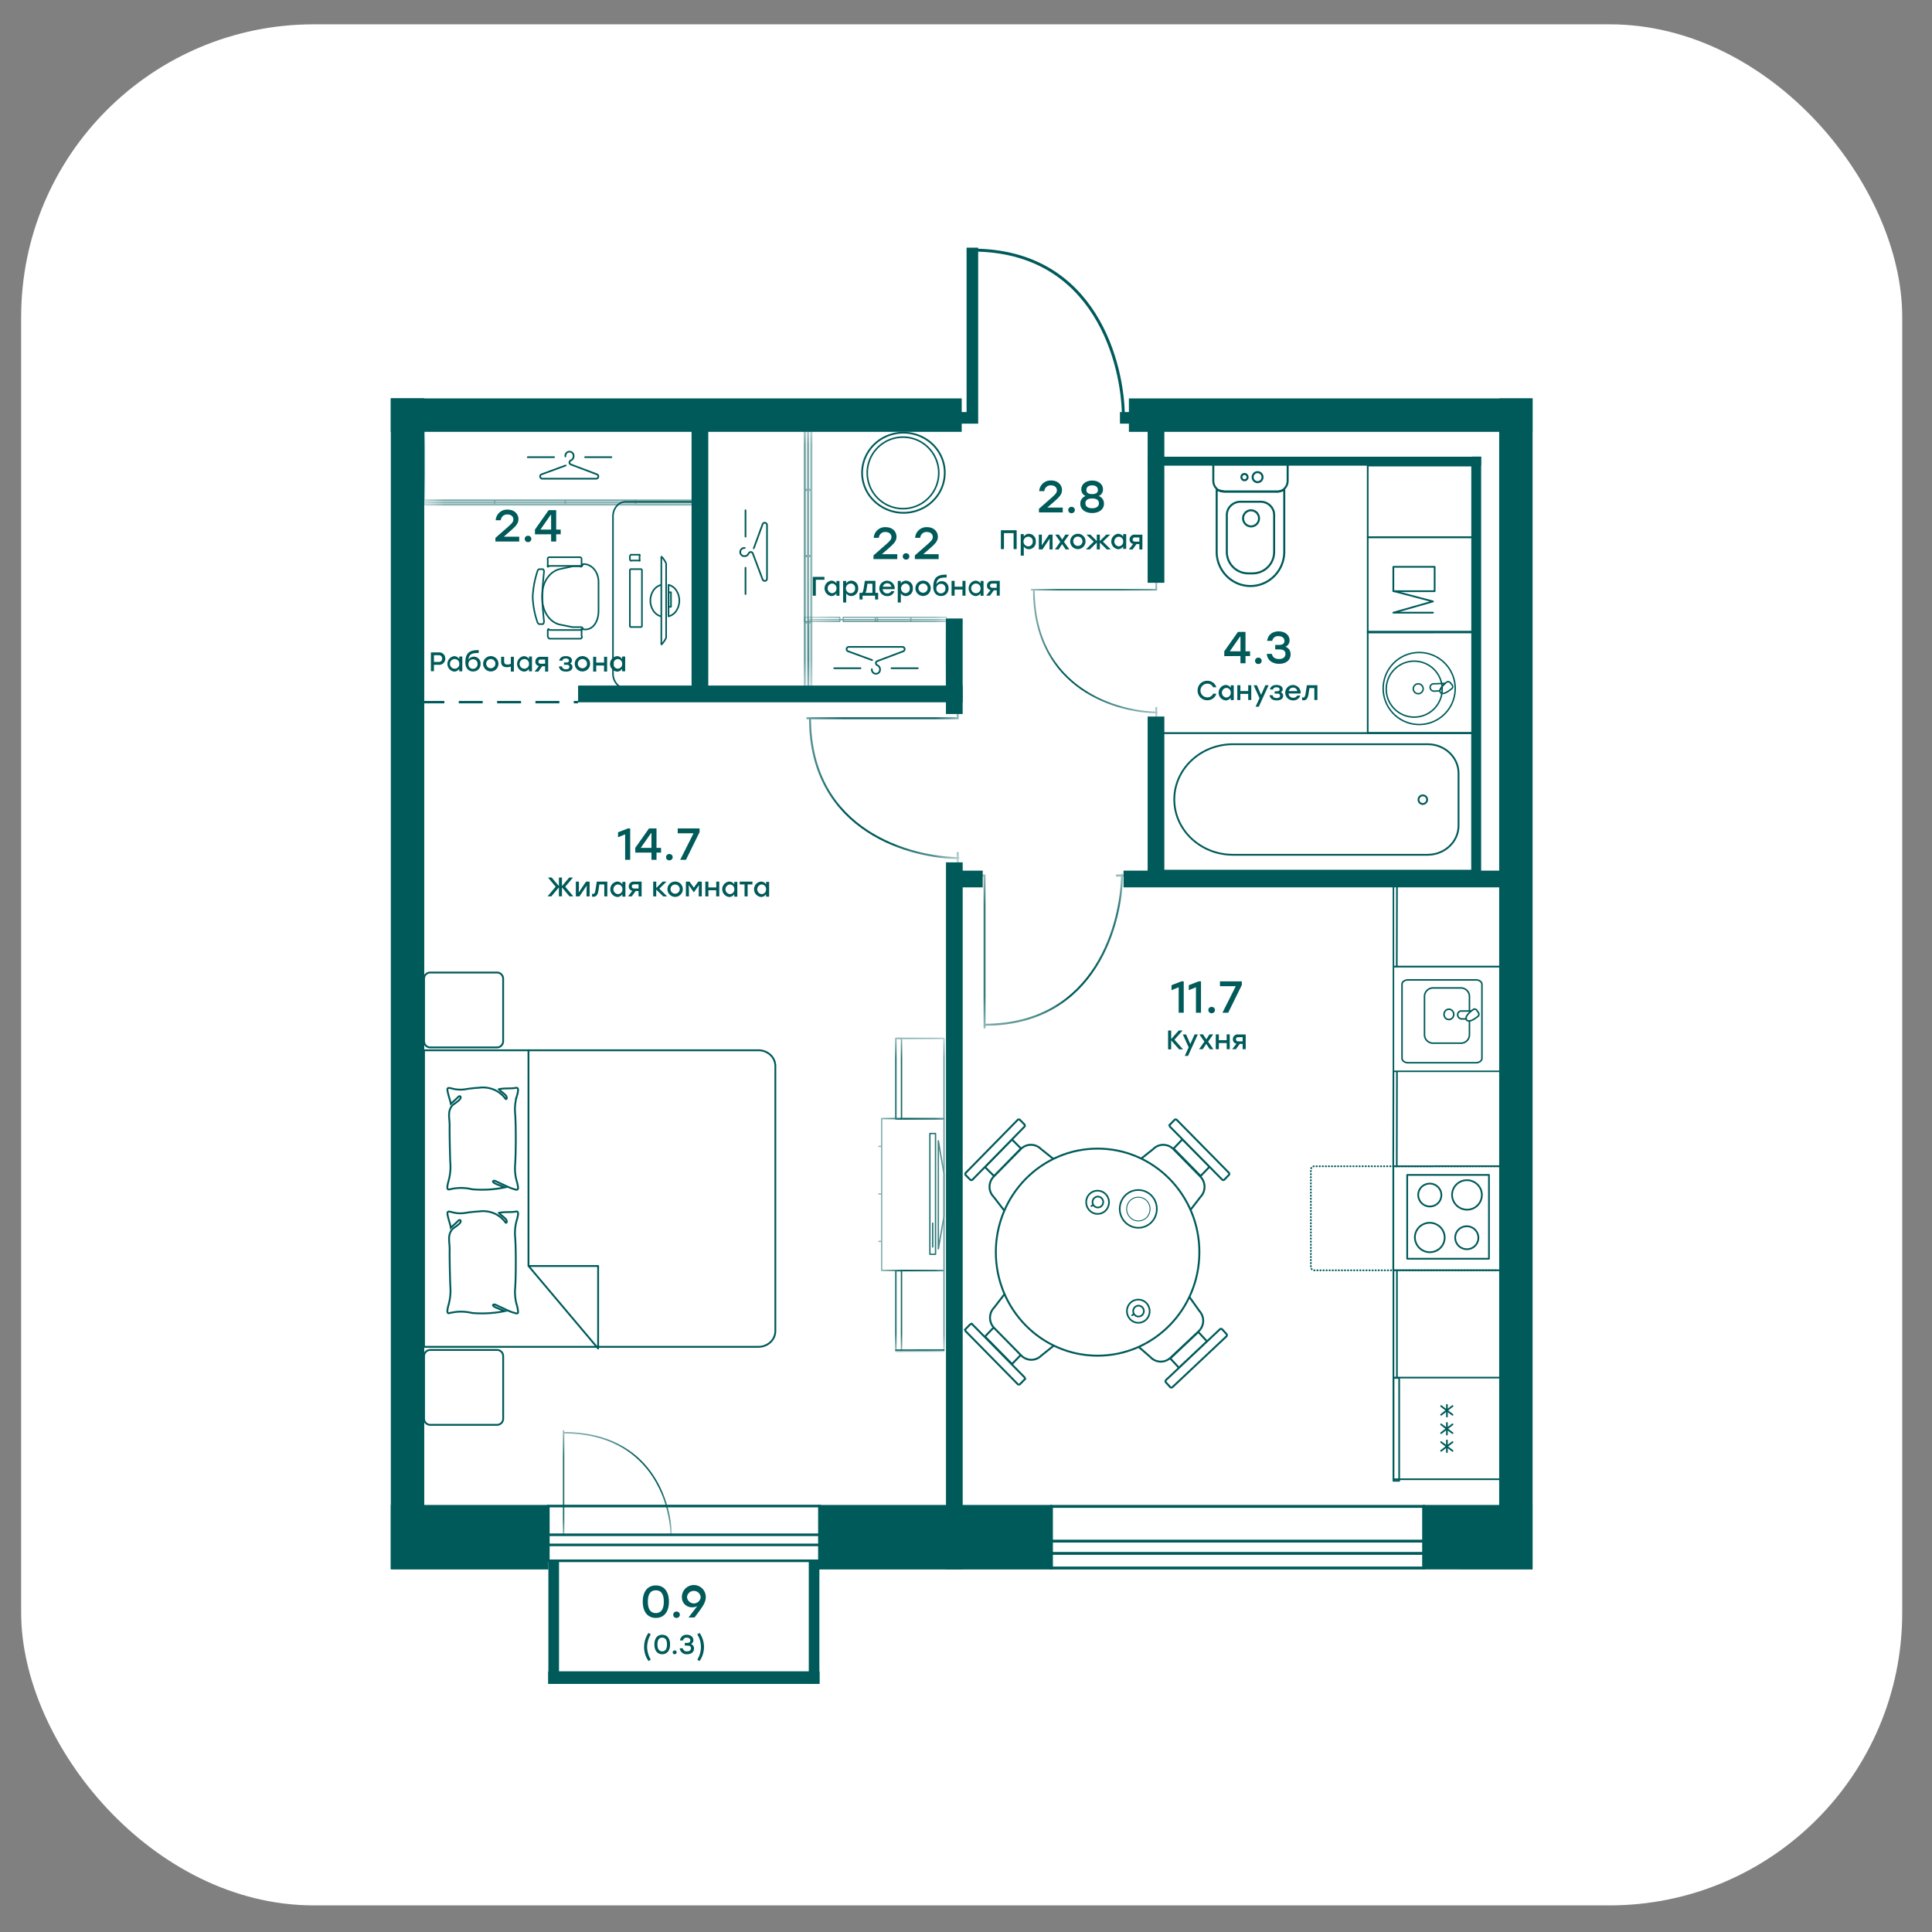 <svg width="63" height="63" fill="none" xmlns="http://www.w3.org/2000/svg"><rect width="100%" height="100%" fill="#808080" stroke="none"/><rect x=".69" y=".793" width="61.339" height="61.339" rx="9.542" fill="#fff"/><path d="M47.154 23.233a1.174 1.174 0 11-1.752-1.564 1.174 1.174 0 011.752 1.564z" stroke="#005A5A" stroke-width=".047" stroke-linecap="round" stroke-linejoin="round"/><path d="M46.796 23.08a.912.912 0 11-1.36-1.216.912.912 0 011.36 1.216z" stroke="#005A5A" stroke-width=".047" stroke-linecap="round" stroke-linejoin="round"/><path d="M46.405 22.432a.16.16 0 11-.317.056.16.16 0 01.317-.056zM47.122 22.283a.663.663 0 00-.177.245l-.175.01a.13.13 0 01-.135-.11.115.115 0 01.046-.108.114.114 0 01.07-.021l.371-.016z" stroke="#005A5A" stroke-width=".047" stroke-linecap="round" stroke-linejoin="round"/><path d="M47.291 22.262l.057.07a.083.083 0 01-.002.119c-.066.054-.287.236-.373.134-.085-.102.137-.288.202-.342a.085.085 0 01.116.02v0z" stroke="#005A5A" stroke-width=".047" stroke-linecap="round" stroke-linejoin="round"/><path d="M46.75 23.9h1.254v-3.302H44.6V23.9h2.15z" stroke="#005A5A" stroke-width=".055" stroke-linecap="round" stroke-linejoin="round"/><path d="M37.968 13.044l-.545-.007v5.968h.545v-5.961zM37.423 23.365h.545v5.53h-.545v-5.53z" fill="#005A5A"/><path d="M36.637 28.39h13.288v.546H36.637v-.545z" fill="#005A5A"/><path d="M46.749 17.52h1.255v-2.338H44.6v2.338h2.149z" stroke="#005A5A" stroke-width=".055" stroke-linecap="round" stroke-linejoin="round"/><path d="M46.749 20.623h1.255v-3.107H44.6v3.108h2.149z" stroke="#005A5A" stroke-width=".055" stroke-linecap="round" stroke-linejoin="round"/><path d="M37.902 23.906h10.103v4.487H37.902v-4.487z" stroke="#005A5A" stroke-width=".061" stroke-linecap="round" stroke-linejoin="round"/><path d="M46.389 26.217a.141.141 0 01-.089-.243.141.141 0 01.214.025.14.14 0 01.023.078.145.145 0 01-.148.14z" stroke="#005A5A" stroke-width=".059" stroke-linecap="round" stroke-linejoin="round"/><path d="M47.561 25.216c0-.524-.45-.948-1.007-.948h-6.347c-1.058 0-1.915.807-1.915 1.802 0 .996.857 1.803 1.915 1.803h6.347c.556 0 1.007-.425 1.007-.949v-1.708z" stroke="#005A5A" stroke-width=".059" stroke-linecap="round" stroke-linejoin="round"/><path d="M41.989 15.14h-2.425v.536c0 .093.035.183.099.25a.328.328 0 00.238.104h1.75a.328.328 0 00.239-.103.364.364 0 00.099-.25v-.536z" stroke="#005A5A" stroke-width=".066" stroke-linecap="round" stroke-linejoin="round"/><path d="M41.878 15.979l-.184.049h-1.76l-.26-.05v2.018a1.12 1.12 0 00.679 1.028 1.09 1.09 0 001.201-.242 1.12 1.12 0 00.324-.786v-2.017z" stroke="#005A5A" stroke-width=".066" stroke-linecap="round" stroke-linejoin="round"/><path d="M41.109 16.361h-.662a.446.446 0 00-.408.267.429.429 0 00-.034.166v1.21a.7.7 0 00.713.693h.118a.7.7 0 00.712-.692v-1.207a.423.423 0 00-.127-.308.44.44 0 00-.312-.129z" stroke="#005A5A" stroke-width=".066" stroke-linecap="round" stroke-linejoin="round"/><path d="M40.795 16.64a.259.259 0 00-.24.163.264.264 0 00.153.347.258.258 0 00.303-.101.264.264 0 00-.116-.388.258.258 0 00-.1-.02zM41.01 15.396a.16.16 0 00-.15.1.163.163 0 00.117.223.16.16 0 00.166-.07.168.168 0 00.014-.153.162.162 0 00-.086-.087.159.159 0 00-.061-.012h0zM40.581 15.456a.1.1 0 00-.093.063.103.103 0 00.023.111.1.1 0 00.17-.084.101.101 0 00-.1-.09v0z" stroke="#005A5A" stroke-width=".066" stroke-linecap="round" stroke-linejoin="round"/><path d="M48.005 14.889h.293v13.999h-.293v-14z" fill="#005A5A"/><path d="M48.297 15.185h-10.87v-.292h10.87v.292z" fill="#005A5A"/><mask id="a" style="mask-type:luminance" maskUnits="userSpaceOnUse" x="33" y="18" width="5" height="6"><path d="M33.616 18.695h4.142v4.712h-4.142v-4.712z" fill="#fff"/></mask><g mask="url(#a)" stroke="#005A5A" stroke-width=".055"><path d="M37.705 18.816v.413h-4.089m4.089 4.181v-.353M37.748 23.231c-1.256 0-4.035-.728-4.035-4.004"/></g><path d="M45.435 18.484h1.347v.794h-1.347v-.794z" stroke="#005A5A" stroke-width=".057" stroke-linecap="round" stroke-linejoin="round"/><path d="M46.727 19.979h-1.292l1.292-.367-1.292-.34" stroke="#005A5A" stroke-width=".057" stroke-linecap="round" stroke-linejoin="round"/><path d="M21.8 19.07a.432.432 0 01.253.182.607.607 0 010 .666.431.431 0 01-.253.181V19.07zM21.564 20.101a.43.43 0 01-.255-.18.606.606 0 010-.67.43.43 0 01.255-.18v1.03zM21.722 20.782v-2.396c0-.048-.157-.273-.157-.225v2.845c-.002.048.157-.174.157-.224z" stroke="#005A5A" stroke-width=".052" stroke-linecap="round" stroke-linejoin="round"/><path d="M21.8 19.314h.08v.473h-.08v-.473zM20.9 20.447h-.328a.036.036 0 01-.033-.039l.001-1.81a.036.036 0 01.033-.04h.328a.036.036 0 01.032.04v1.81c0 .01-.003.019-.009.026a.036.036 0 01-.024.013zM20.831 18.277h-.232c-.025.024-.046-.001-.059-.032v-.112c.013-.03.034-.055.06-.044h.231c.026-.011.046.014.024.044v.113c.022.03.002.055-.024.031zM18.94 18.466h-.262l-.463.1a.689.689 0 00-.32.219.897.897 0 00-.195.426 3.38 3.38 0 00-.013.246c0 .08.003.16.011.24a.244.244 0 00.016.066c.03.14.095.271.187.381a.683.683 0 00.323.216l.44.089h.287a.056.056 0 01.041.02.081.081 0 01.019.05c.31.056.506-.235.506-.6v-.927a.684.684 0 00-.035-.235.597.597 0 00-.11-.198.48.48 0 00-.169-.128.41.41 0 00-.197-.036c0 .01-.002.02-.006.03a.074.074 0 01-.015.022.058.058 0 01-.02.015.051.051 0 01-.025.004h0z" stroke="#005A5A" stroke-width=".052" stroke-linecap="round" stroke-linejoin="round"/><path d="M18.964 18.257v.177c.014.04-.013.072-.046.02h-1.015c-.033.052-.06.02-.041-.02v-.177a.065.065 0 01.04-.087h1.016a.072.072 0 01.046.087zM18.965 20.56v.176c.03.04.002.072-.031.091h-1.015a.098.098 0 01-.057-.09v-.177c-.003-.04.024-.072.057-.016h1.015c.033-.056.06-.024.031.015zM17.696 18.559c.027 0 .047.047.042.098-.02.196-.06.628-.06.8 0 .171.04.601.06.797 0 .05-.015.098-.042.098h-.108a.07.07 0 01-.04-.022.096.096 0 01-.024-.045 2.752 2.752 0 01-.153-.829c.014-.28.065-.558.153-.824a.098.098 0 01.023-.05.072.072 0 01.043-.023h.106z" stroke="#005A5A" stroke-width=".052" stroke-linecap="round" stroke-linejoin="round"/><path d="M22.589 16.363h-2.193a.38.38 0 00-.288.14.519.519 0 00-.12.335v5.126a.518.518 0 00.12.336.379.379 0 00.288.139h2.193v-6.076z" stroke="#005A5A" stroke-width=".051" stroke-linecap="round" stroke-linejoin="round"/><mask id="b" style="mask-type:luminance" maskUnits="userSpaceOnUse" x="26" y="20" width="5" height="3"><path d="M26.395 20.184h4.485v2.258h-4.485v-2.258z" fill="#fff"/></mask><g mask="url(#b)" stroke="#005A5A" stroke-width=".039" stroke-linecap="round" stroke-linejoin="round"><path d="M26.373 20.207v2.259h4.485v-2.259h-4.485z"/><path d="M26.227 20.129v.137h1.158v-.137h-1.158zM28.616 20.129v.137h-1.121v-.137h1.12z"/><path d="M29.7 20.129v.137h-1.158v-.137H29.7zM30.857 20.129v.137H29.7v-.137h1.157z"/></g><mask id="c" style="mask-type:luminance" maskUnits="userSpaceOnUse" x="22" y="13" width="5" height="10"><path d="M22.902 13.867h3.5v8.646h-3.5v-8.646z" fill="#fff"/></mask><g mask="url(#c)" stroke="#005A5A" stroke-width=".067" stroke-linecap="round" stroke-linejoin="round"><path d="M26.35 13.813h-3.5v8.645h3.5v-8.645z"/><path d="M26.457 13.813h-.213v2.161h.213v-2.161 0zM26.456 18.136h-.212v-2.161h.212v2.161z"/><path d="M26.456 20.296h-.212v-2.161h.212v2.161zM26.457 22.458h-.213v-2.161h.213v2.161z"/></g><mask id="d" style="mask-type:luminance" maskUnits="userSpaceOnUse" x="13" y="14" width="10" height="3"><path d="M13.788 14.06h9.191v2.36h-9.191v-2.36z" fill="#fff"/></mask><g mask="url(#d)" stroke="#005A5A" stroke-width=".057" stroke-linecap="round" stroke-linejoin="round"><path d="M23.024 16.388V14.03h-9.19v2.36h9.19z"/><path d="M23.023 16.46v-.144h-2.297v.143h2.297z"/><path d="M18.43 16.457v-.143h2.297v.143H18.43zM16.131 16.457v-.143h2.298v.143h-2.298zM13.833 16.457v-.143h2.298v.143h-2.298z"/></g><path d="M30.58 15.692a1.166 1.166 0 10-2.268-.543 1.166 1.166 0 002.268.543z" stroke="#005A5A" stroke-width=".051" stroke-linecap="round" stroke-linejoin="round"/><path d="M30.77 15.722a1.269 1.269 0 00-.045-.757 1.312 1.312 0 00-.471-.605 1.382 1.382 0 00-1.496-.059c-.225.133-.406.33-.52.566a1.27 1.27 0 00.232 1.434 1.381 1.381 0 001.694.23 1.33 1.33 0 00.386-.345c.104-.138.179-.296.22-.464z" stroke="#005A5A" stroke-width=".058" stroke-linecap="round" stroke-linejoin="round"/><path d="M31.391 23.283h-.545v-3.115h.545v3.115z" fill="#005A5A"/><path d="M18.851 22.355h12.54v.546h-12.54v-.546z" fill="#005A5A"/><path d="M22.551 13.047h.545v9.814h-.545v-9.814z" fill="#005A5A"/><path d="M28.43 21.822a.135.135 0 00.066.13.133.133 0 00.2-.13.14.14 0 00-.08-.125.086.086 0 01-.055-.07.072.072 0 01.04-.067l.026-.01.834-.315a.075.075 0 00-.033-.141h-1.749a.074.074 0 00-.071.058.075.075 0 00.04.083l.79.29M29.071 21.791h.857M27.203 21.791h.856M24.284 17.869a.134.134 0 00-.056.26c.018.006.037.008.056.006a.14.14 0 00.124-.08.087.087 0 01.07-.055.073.073 0 01.067.04l.01.026.315.834a.074.074 0 00.141-.034V17.12a.075.075 0 00-.058-.072.074.074 0 00-.083.04l-.29.79M24.31 18.514v.857M24.31 16.64v.857" stroke="#005A5A" stroke-width=".055" stroke-linecap="round" stroke-linejoin="round"/><path d="M13.71 22.896h5.141" stroke="#005A5A" stroke-width=".078" stroke-miterlimit="10" stroke-dasharray="0.78 0.47"/><path d="M18.438 14.882a.134.134 0 11.265 0 .14.14 0 01-.078.125.086.086 0 00-.057.07.073.073 0 00.041.066l.026.011.834.315a.075.075 0 01.04.084.074.074 0 01-.073.057h-1.749a.075.075 0 01-.072-.058.074.074 0 01.04-.083l.79-.29M19.08 14.908h.857M17.21 14.908h.857" stroke="#005A5A" stroke-width=".055" stroke-linecap="round" stroke-linejoin="round"/><path d="M49.976 51.158h-1.09V12.992h1.09v38.166z" fill="#005A5A"/><path d="M49.975 14.082H36.812v-1.09h13.163v1.09zM12.744 12.988h1.09v38.167h-1.09V12.988z" fill="#005A5A"/><path d="M31.359 14.082H12.743v-1.09H31.36v1.09zM40.763 21.393h-.148v.236h-.166v-.236l-.527.002v-.157l.447-.633h.245v.633h.149v.155zm-.313-.155v-.479h-.014l-.334.48h.348zM41.141 21.548a.106.106 0 01-.032.075.105.105 0 01-.076.029.102.102 0 01-.107-.104.1.1 0 01.031-.074.102.102 0 01.076-.029.102.102 0 01.108.103zM42.084 21.338c0 .193-.152.308-.375.308-.206 0-.378-.105-.402-.323h.167c.025.12.116.167.234.167.136 0 .209-.066.209-.167 0-.086-.051-.146-.195-.146h-.139v-.146h.11c.124 0 .191-.041.191-.13 0-.092-.07-.157-.193-.157a.185.185 0 00-.204.154h-.167c.03-.212.184-.31.376-.31.204 0 .355.121.355.292a.222.222 0 01-.133.21.248.248 0 01.166.248zM39.053 22.517a.307.307 0 01.194-.296.308.308 0 01.123-.022.3.3 0 01.294.213h-.106a.2.2 0 00-.189-.118.223.223 0 000 .446.2.2 0 00.189-.119h.106a.299.299 0 01-.294.213.31.31 0 01-.317-.317zM40.231 22.346v.483h-.099v-.08a.192.192 0 01-.168.09.253.253 0 01-.001-.503.194.194 0 01.17.093v-.082h.098zm-.098.242a.148.148 0 00-.148-.157.158.158 0 000 .314.149.149 0 00.148-.157zM40.802 22.344v.482h-.1v-.199h-.256v.2h-.099v-.483h.1v.19h.255v-.19h.1zM41.368 22.344l-.32.701h-.105l.127-.28-.19-.42h.105l.137.313.14-.314h.106zM41.841 22.692c0 .093-.081.147-.208.147-.15 0-.216-.069-.235-.169h.1c.014.067.057.092.133.092.077 0 .11-.03.11-.077 0-.033-.016-.067-.085-.067h-.09v-.076h.072c.068 0 .088-.025.088-.06 0-.039-.027-.07-.102-.07-.052 0-.1.016-.113.071h-.1c.017-.084.08-.147.214-.147.123 0 .201.054.201.14a.103.103 0 01-.063.098.119.119 0 01.078.118zM42.41 22.615h-.391a.144.144 0 00.15.138.135.135 0 00.13-.072h.102a.234.234 0 01-.233.158.251.251 0 11.243-.224zm-.386-.08h.28a.137.137 0 00-.138-.113.142.142 0 00-.142.112zM42.959 22.344v.482h-.1v-.39H42.7l-.032.202c-.023.144-.077.199-.16.199a.3.3 0 01-.048-.006v-.09c.01.002.019.004.029.004.046 0 .066-.026.081-.115l.046-.286h.343zM34.655 16.551v.158h-.776v-.118l.296-.26c.23-.2.289-.252.289-.342 0-.09-.07-.163-.195-.163a.205.205 0 00-.215.189h-.167a.37.37 0 01.39-.347c.217 0 .353.14.353.313 0 .155-.108.247-.317.43l-.161.139-.003.001h.506zM35.05 16.63a.106.106 0 01-.032.075.105.105 0 01-.077.029.102.102 0 01-.107-.104.1.1 0 01.032-.075.102.102 0 01.075-.027.104.104 0 01.076.027.103.103 0 01.032.075zM35.999 16.427c0 .187-.167.302-.385.302-.219 0-.386-.114-.386-.302a.255.255 0 01.172-.252.23.23 0 01-.14-.219c0-.17.154-.286.355-.286.198 0 .352.115.352.287a.229.229 0 01-.139.218.254.254 0 01.17.252zm-.165-.014c0-.108-.078-.158-.22-.158-.143 0-.22.051-.22.158 0 .104.086.16.22.16.133-.001.22-.057.22-.16zm-.408-.436c0 .078.05.135.188.135.136 0 .187-.057.187-.135 0-.092-.068-.15-.187-.15-.12 0-.188.058-.188.15zM33.152 17.905h-.1v-.52h-.314v.52h-.1v-.614h.514v.614zM33.776 17.658a.229.229 0 01-.132.23.23.23 0 01-.091.022.195.195 0 01-.168-.091v.3h-.1v-.702h.1v.082a.195.195 0 01.169-.093.23.23 0 01.221.252zm-.1 0a.145.145 0 00-.144-.157.157.157 0 000 .314.144.144 0 00.136-.098.146.146 0 00.007-.059zM34.323 17.434v.482h-.099v-.202l.006-.152-.238.354h-.117v-.482h.099v.201l-.006.152.238-.353h.117zM34.75 17.916l-.117-.173-.112.173h-.12l.173-.248-.163-.234h.118l.107.161.104-.161h.12l-.164.235.172.247h-.118z" fill="#005A5A"/><path d="M35.398 17.658a.25.25 0 11-.25-.252.246.246 0 01.25.252zm-.4 0a.15.15 0 00.183.14.15.15 0 00.105-.206.15.15 0 00-.289.066zM36.093 17.916l-.228-.223v.223h-.1v-.223l-.228.223h-.127l.255-.254-.236-.228h.128l.208.21v-.21h.1v.21l.208-.21h.128l-.236.228.255.254h-.127zM36.724 17.417v.482h-.1v-.08a.193.193 0 01-.168.09.254.254 0 010-.503.195.195 0 01.168.093v-.082h.1zm-.099.241a.147.147 0 00-.089-.145.147.147 0 00-.059-.012.158.158 0 000 .314.149.149 0 00.14-.098.149.149 0 00.008-.059zM37.252 17.435v.483h-.099v-.175h-.095l-.126.174h-.122l.142-.181a.137.137 0 01-.117-.14.154.154 0 01.175-.161h.242zm-.099.226v-.136h-.137c-.062 0-.081.03-.081.07 0 .04.024.067.083.067h.135zM29.259 18.073v.158h-.776v-.119l.296-.26c.23-.2.289-.251.289-.342 0-.089-.07-.162-.195-.162a.204.204 0 00-.215.189h-.167a.371.371 0 01.39-.347c.217 0 .353.14.353.313 0 .155-.108.247-.317.43l-.161.139h-.003.506zM29.653 18.143a.102.102 0 01-.031.076.103.103 0 01-.077.028.102.102 0 01-.107-.104.1.1 0 01.032-.074.1.1 0 01.075-.028.102.102 0 01.108.102zM30.608 18.073v.158h-.776v-.119l.297-.26c.23-.2.288-.251.288-.342 0-.089-.069-.162-.195-.162a.204.204 0 00-.215.189h-.166a.371.371 0 01.389-.347c.218 0 .353.14.353.313 0 .155-.108.247-.317.43l-.16.139h-.004.506zM26.883 18.905h-.28v.52h-.099v-.614h.38v.094zM27.374 18.944v.483h-.1v-.081a.192.192 0 01-.168.091.254.254 0 010-.503.195.195 0 01.169.093v-.083h.1zm-.098.242a.148.148 0 00-.148-.157.158.158 0 000 .314.147.147 0 00.14-.098.148.148 0 00.008-.06zM27.984 19.186a.23.23 0 01-.223.251.196.196 0 01-.168-.09v.3h-.1v-.703h.1v.083a.195.195 0 01.17-.093.23.23 0 01.21.159.23.23 0 01.011.093zm-.1 0a.144.144 0 00-.144-.157.157.157 0 000 .314.144.144 0 00.144-.157zM28.635 19.33v.219h-.1v-.125h-.408v.125h-.1v-.218h.085c.022-.017.036-.054.047-.122l.043-.268h.345v.39h.088zm-.187 0v-.296h-.162l-.029.18a.293.293 0 01-.037.117h.228zM29.175 19.212h-.392a.14.14 0 00.046.101.145.145 0 00.105.037.135.135 0 00.128-.072h.103a.233.233 0 01-.232.16.251.251 0 11.242-.226zm-.387-.08h.28a.137.137 0 00-.137-.112.142.142 0 00-.143.112zM29.766 19.186a.23.23 0 01-.223.251.196.196 0 01-.168-.09v.3h-.1v-.703h.1v.083a.196.196 0 01.17-.093.23.23 0 01.221.252zm-.1 0a.144.144 0 00-.085-.145.145.145 0 00-.059-.012.158.158 0 000 .314.144.144 0 00.137-.098.145.145 0 00.007-.06zM30.35 19.185a.25.25 0 11-.25-.251.247.247 0 01.233.155c.012.03.018.063.017.096zm-.4 0a.15.15 0 00.184.14.15.15 0 10-.184-.14zM30.93 19.185a.237.237 0 01-.245.25c-.135 0-.251-.092-.252-.295 0-.343.169-.402.436-.402v.094c-.219 0-.32.034-.335.222a.195.195 0 01.178-.102.216.216 0 01.206.145c.01.028.014.058.012.088zm-.1.006a.142.142 0 00-.144-.153.149.149 0 00-.153.153.147.147 0 00.147.157.149.149 0 00.142-.097c.007-.02.01-.04.008-.06zM31.484 18.941v.483h-.1v-.2h-.255v.2h-.1v-.483h.1v.19h.256v-.19h.099zM32.072 18.944v.483h-.099v-.081a.192.192 0 01-.168.091.254.254 0 01-.001-.503.194.194 0 01.17.093v-.083h.098zm-.098.242a.146.146 0 00-.09-.145.148.148 0 00-.058-.012.157.157 0 000 .314.147.147 0 00.148-.157zM32.601 18.94v.483h-.099v-.174h-.095l-.126.174h-.122l.142-.181a.137.137 0 01-.117-.14.156.156 0 01.108-.155.156.156 0 01.067-.006h.242zm-.099.227v-.137h-.137c-.062 0-.081.03-.081.07 0 .04.025.067.083.067h.135zM16.931 17.5v.159h-.776v-.119l.297-.26c.23-.2.288-.252.288-.342 0-.09-.069-.162-.195-.162a.205.205 0 00-.215.188h-.166a.37.37 0 01.388-.346c.219 0 .354.14.354.313 0 .154-.108.247-.317.43l-.16.138-.004.002h.506zM17.326 17.573a.102.102 0 01-.032.075.105.105 0 01-.077.029.102.102 0 01-.106-.104.102.102 0 01.106-.102.102.102 0 01.109.102zM18.284 17.422h-.147v.236h-.166v-.236l-.527.002v-.156l.447-.633h.246v.633h.147v.154zm-.313-.155v-.479h-.013l-.334.48h.348zM14.519 21.474a.198.198 0 01-.216.205h-.153v.208h-.099v-.614h.252a.196.196 0 01.201.12c.011.025.016.053.015.081zm-.101.001a.104.104 0 00-.118-.108h-.15v.217h.15a.103.103 0 00.084-.026.105.105 0 00.034-.083zM15.075 21.407v.483h-.099v-.081a.194.194 0 01-.168.091.254.254 0 010-.503.195.195 0 01.168.093v-.082h.1zm-.098.242a.149.149 0 00-.148-.158.157.157 0 000 .314.15.15 0 00.14-.097.147.147 0 00.008-.06zM15.671 21.646a.237.237 0 01-.244.25c-.136 0-.251-.093-.252-.295 0-.343.168-.402.436-.402v.094c-.22 0-.321.034-.335.222a.195.195 0 01.177-.101.217.217 0 01.218.232zm-.099.005a.142.142 0 00-.087-.141.14.14 0 00-.058-.011.149.149 0 00-.152.152.146.146 0 00.147.158.149.149 0 00.142-.097c.007-.02.01-.04.008-.06zM16.254 21.648a.25.25 0 11-.153-.233.245.245 0 01.153.233zm-.4 0a.15.15 0 10.3-.014.15.15 0 00-.3.014zM16.757 21.416v.482h-.1v-.164a.327.327 0 01-.126.023c-.107 0-.19-.045-.19-.176v-.165h.098v.141c0 .078.028.112.11.112a.229.229 0 00.109-.024v-.229h.099zM17.347 21.407v.483h-.099v-.081a.193.193 0 01-.168.091.254.254 0 01-.001-.503.196.196 0 01.17.093v-.082h.098zm-.098.242a.15.15 0 00-.04-.111.148.148 0 00-.108-.047.157.157 0 000 .314.149.149 0 00.14-.097.147.147 0 00.008-.06zM17.875 21.417v.483h-.1v-.175h-.095l-.125.175h-.122l.14-.182a.137.137 0 01-.116-.14.155.155 0 01.175-.16h.243zm-.1.227v-.137h-.137c-.061 0-.08.03-.08.07 0 .04.024.067.082.067h.136zM18.667 21.753c0 .093-.082.147-.208.147-.151 0-.217-.07-.235-.17h.1c.014.067.057.093.132.093.077 0 .11-.031.11-.077 0-.034-.015-.067-.085-.067h-.089v-.076h.072c.067 0 .088-.025.088-.06 0-.04-.028-.071-.103-.071-.052 0-.1.017-.112.072h-.102c.018-.084.081-.148.215-.148.123 0 .201.054.201.14a.103.103 0 01-.063.098.12.12 0 01.079.119zM19.242 21.648a.25.25 0 11-.153-.233.247.247 0 01.154.233zm-.4 0a.15.15 0 10.3-.014.15.15 0 00-.3.014zM19.797 21.416v.482h-.1V21.7h-.255v.2h-.1v-.483h.1v.19h.256v-.19h.099zM20.386 21.407v.483h-.1v-.081a.193.193 0 01-.168.091.253.253 0 010-.503.195.195 0 01.169.093v-.082h.099zm-.098.242a.149.149 0 00-.148-.158.158.158 0 000 .314.149.149 0 00.148-.157z" fill="#005A5A"/><path d="M45.887 41.045v-2.733h2.666v2.733h-2.666z" stroke="#005A5A" stroke-width=".057" stroke-linecap="round" stroke-linejoin="round"/><path d="M47.452 40.36a.37.37 0 01.233-.345.38.38 0 01.5.219.372.372 0 01-.392.498.38.38 0 01-.312-.23.37.37 0 01-.029-.142v0zM46.137 40.354a.478.478 0 01.3-.444.489.489 0 01.643.282.476.476 0 01-.187.561.488.488 0 01-.755-.4h0zM47.35 38.965a.478.478 0 01.3-.444.489.489 0 01.643.282.48.48 0 01-.504.64.488.488 0 01-.439-.478h0zM46.246 38.97a.371.371 0 01.233-.346.38.38 0 01.5.22.371.371 0 01-.146.436.38.38 0 01-.587-.31v0z" stroke="#005A5A" stroke-width=".057" stroke-linecap="round" stroke-linejoin="round"/><path d="M48.84 38.031h-5.984a.111.111 0 00-.11.112v3.169a.112.112 0 00.068.103.11.11 0 00.042.008h5.984" stroke="#005A5A" stroke-width=".057" stroke-miterlimit="10" stroke-linecap="round" stroke-dasharray="0.01 0.09"/><path d="M45.434 41.421V38.03l3.485-.002v3.394h-3.485z" stroke="#005A5A" stroke-width=".057" stroke-linecap="round" stroke-linejoin="round"/><path d="M45.438 44.922v3.314h3.482v-3.314h-3.482z" stroke="#005A5A" stroke-width=".055"/><path d="M45.625 44.932v3.356h-.187v-3.356h.187zM46.992 47.31l.373-.285M46.992 47.025l.373.285M47.182 46.97v.382M46.992 46.732l.373-.285M46.992 46.447l.373.285M47.182 46.4v.382M46.992 46.134l.373-.284M46.992 45.85l.373.284M47.182 45.81v.382M45.438 44.93v-3.502M45.552 41.43v3.49M48.92 45.243V41.74M45.432 38.043l.006-3.1M45.553 34.963l-.006 3.068" stroke="#005A5A" stroke-width=".055" stroke-linecap="round" stroke-linejoin="round"/><path d="M48.92 38.367v-7.722" stroke="#005A5A" stroke-width=".055" stroke-linejoin="round"/><path d="M48.128 34.654h-2.215c-.108 0-.195-.063-.195-.142v-2.416c0-.08.087-.143.195-.143h2.215c.108 0 .196.064.196.143v2.416c0 .079-.088.142-.196.142z" stroke="#005A5A" stroke-width=".05" stroke-miterlimit="22.93"/><path d="M47.647 34.016h-.926a.277.277 0 01-.27-.285V32.5a.278.278 0 01.27-.284h.926a.278.278 0 01.27.284v1.232a.277.277 0 01-.27.285z" stroke="#005A5A" stroke-width=".05" stroke-miterlimit="22.93"/><path d="M47.405 33.078c0 .032-.009.065-.026.092a.16.16 0 01-.072.062.152.152 0 01-.173-.036.175.175 0 01-.034-.182.164.164 0 01.058-.076.152.152 0 01.2.021c.03.032.048.074.047.118z" stroke="#005A5A" stroke-width=".05" stroke-miterlimit="22.93"/><path fill-rule="evenodd" clip-rule="evenodd" d="M48.047 32.968a.72.72 0 00-.2.257h-.183a.132.132 0 01-.09-.038.145.145 0 01-.042-.09.125.125 0 01.038-.097.115.115 0 01.094-.032h.383z" fill="#fff" stroke="#005A5A" stroke-width=".05" stroke-miterlimit="22.93"/><path fill-rule="evenodd" clip-rule="evenodd" d="M48.154 32.941l.053.076a.093.093 0 01-.01.123c-.066.052-.295.23-.374.116-.08-.114.15-.29.217-.335a.081.081 0 01.114.02z" fill="#fff" stroke="#005A5A" stroke-width=".05" stroke-miterlimit="22.93"/><path d="M48.9 34.934h-3.462V28.85" stroke="#005A5A" stroke-width=".05" stroke-linejoin="round"/><path d="M45.553 28.86l-.006 2.667" stroke="#005A5A" stroke-width=".055" stroke-linejoin="round"/><path d="M45.449 31.52h3.48" stroke="#005A5A" stroke-width=".057"/><path d="M38.6 32v1.023h-.165v-.83l-.233.095v-.162l.323-.126h.075zM39.163 32v1.023h-.165v-.83l-.233.095v-.162l.323-.126h.075zM39.618 32.937a.104.104 0 01-.108.103.102.102 0 01-.107-.103.1.1 0 01.031-.075.104.104 0 01.076-.028.1.1 0 01.076.028.102.102 0 01.032.075zM40.494 32v.121l-.444.902h-.187l.434-.865h-.516V32h.713zM38.45 34.218l-.26-.293v.293h-.1v-.615h.1v.28l.248-.28h.124l-.264.3.277.315h-.126zM39.06 33.73l-.32.702h-.106l.127-.28-.19-.42h.106l.137.313.14-.314h.106zM39.45 34.213l-.117-.173-.113.173h-.119l.173-.248-.164-.235h.119l.107.162.103-.162h.12l-.164.236.172.247h-.117zM40.1 33.73v.483h-.099v-.2h-.256v.2h-.1v-.483h.1v.19H40v-.19h.1zM40.621 33.732v.482h-.1v-.174h-.095l-.125.174h-.122l.141-.181a.137.137 0 01-.117-.14.154.154 0 01.108-.155.155.155 0 01.068-.006h.242zm-.1.226v-.137h-.137c-.061 0-.08.03-.08.07 0 .04.024.067.083.067h.135z" fill="#005A5A"/><path d="M39.442 38.046l-.883-.896-.29.302.882.896.29-.302z" fill="#fff" stroke="#005A5A" stroke-width=".063" stroke-miterlimit="10"/><path d="M40.07 38.24l-1.694-1.72a.054.054 0 00-.078 0l-.142.145a.056.056 0 000 .079l1.694 1.719a.054.054 0 00.06.012.054.054 0 00.018-.012l.141-.145a.057.057 0 000-.079zM38.457 39.923l.687-.89a.478.478 0 000-.664l-.886-.902a.459.459 0 00-.503-.1.461.461 0 00-.15.102l-.873.697 1.725 1.757zM38.446 44.603l.914-.862-.285-.307-.914.862.285.307z" fill="#fff" stroke="#005A5A" stroke-width=".063" stroke-miterlimit="10"/><path d="M38.234 45.232l1.756-1.653a.056.056 0 00.003-.08l-.137-.149a.054.054 0 00-.078-.003L38.023 45a.057.057 0 00-.003.079l.136.15a.053.053 0 00.039.017.054.054 0 00.04-.015zM36.665 43.518l.847.733a.459.459 0 00.653.026l.92-.865a.468.468 0 00.12-.507.47.47 0 00-.095-.156l-.65-.915-1.795 1.684zM32.119 43.583l.883.896.29-.302-.883-.896-.29.302zM31.492 43.413l1.693 1.72a.054.054 0 00.06.012.054.054 0 00.018-.012l.142-.145a.057.057 0 000-.079l-1.694-1.719a.055.055 0 00-.06-.012.054.054 0 00-.018.012l-.142.145a.057.057 0 00.001.078z" fill="#fff" stroke="#005A5A" stroke-width=".063" stroke-miterlimit="10"/><path d="M33.104 41.748l-.686.89a.478.478 0 000 .665l.886.901a.459.459 0 00.503.101.46.46 0 00.15-.102l.873-.697-1.726-1.758zM32.998 37.156l-.88.899.296.295.88-.898-.296-.296z" fill="#fff" stroke="#005A5A" stroke-width=".063" stroke-miterlimit="10"/><path d="M33.183 36.52l-1.69 1.723a.056.056 0 000 .079l.142.144a.053.053 0 00.039.016.054.054 0 00.039-.016l1.69-1.723a.056.056 0 000-.079l-.142-.144a.054.054 0 00-.078 0zM34.819 38.165l-.875-.698a.46.46 0 00-.654 0l-.886.901a.47.47 0 00-.1.512.469.469 0 00.101.152l.685.888 1.728-1.755z" fill="#fff" stroke="#005A5A" stroke-width=".063" stroke-miterlimit="10"/><path d="M35.792 44.207c1.833 0 3.318-1.512 3.318-3.376 0-1.864-1.485-3.376-3.318-3.376s-3.319 1.512-3.319 3.376c0 1.864 1.486 3.376 3.319 3.376z" fill="#fff" stroke="#005A5A" stroke-width=".063" stroke-miterlimit="10"/><path d="M35.79 39.583a.366.366 0 00.344-.232.383.383 0 00-.08-.412.37.37 0 00-.632.303.382.382 0 00.226.312.369.369 0 00.142.029h0z" stroke="#005A5A" stroke-width=".054" stroke-linecap="round" stroke-linejoin="round"/><path d="M35.79 39.374a.173.173 0 00.168-.103.18.18 0 00-.032-.196.173.173 0 00-.191-.043.18.18 0 00-.062.287c.03.033.073.053.118.055zM35.645 39.293l-.056.035M37.116 43.134a.366.366 0 00.344-.232.384.384 0 00-.079-.412.367.367 0 00-.571.056.382.382 0 00.165.558c.044.02.093.03.141.03h0z" stroke="#005A5A" stroke-width=".054" stroke-linecap="round" stroke-linejoin="round"/><path d="M37.117 42.93a.176.176 0 00.167-.103.18.18 0 00-.032-.196.173.173 0 00-.27.023.18.18 0 00.017.221c.03.033.073.053.118.056zM36.973 42.853l-.056.035M37.115 40.036a.599.599 0 00.561-.378.626.626 0 00-.129-.672.602.602 0 00-.66-.135.608.608 0 00-.272.227.624.624 0 00.075.776.6.6 0 00.425.182z" stroke="#005A5A" stroke-width=".054" stroke-linecap="round" stroke-linejoin="round"/><path d="M37.118 39.813a.377.377 0 00.354-.238.393.393 0 00-.082-.424.38.38 0 00-.587.058.393.393 0 00.17.574c.045.02.095.03.145.03h0z" stroke="#005A5A" stroke-width=".027" stroke-linecap="round" stroke-linejoin="round"/><path d="M31.392 51.176h-.545V28.12h.545v23.056z" fill="#005A5A"/><mask id="e" style="mask-type:luminance" maskUnits="userSpaceOnUse" x="31" y="28" width="6" height="6"><path d="M31.51 28.484h5.279v5.05H31.51v-5.05z" fill="#fff"/></mask><g mask="url(#e)" stroke="#005A5A" stroke-width=".064"><path d="M31.643 28.549h.462v4.985m4.684-4.985h-.395M36.587 28.496c0 1.532-.816 4.92-4.487 4.92"/></g><path d="M30.877 28.39h1.168v.546h-1.168v-.545zM20.55 27.014v1.023h-.165v-.83l-.232.095v-.162l.323-.126h.075zM21.556 27.802h-.148v.235h-.165v-.235l-.527.001v-.156l.447-.633h.245v.633h.148v.155zm-.313-.155v-.48h-.013l-.335.48h.348zM21.935 27.95a.102.102 0 01-.032.075.105.105 0 01-.077.029.101.101 0 01-.099-.063.102.102 0 01-.007-.04.102.102 0 01.106-.103.102.102 0 01.109.102zM22.812 27.014v.121l-.444.902h-.187l.434-.865H22.1v-.158h.713zM18.571 29.23l-.246-.293v.292h-.1v-.292l-.246.292h-.123l.263-.315-.251-.299h.122l.236.28v-.28h.099v.28l.236-.28h.122l-.251.3.263.314h-.124zM19.227 28.748v.482h-.1v-.201l.007-.153-.239.354h-.117v-.482h.1v.202l-.007.152.239-.354h.117zM19.804 28.748v.482h-.099v-.389h-.16l-.031.202c-.023.144-.077.198-.16.198a.3.3 0 01-.049-.005v-.09l.03.003c.046 0 .066-.026.08-.115l.046-.286h.343zM20.394 28.757v.482h-.1v-.08a.192.192 0 01-.168.09.253.253 0 010-.503.194.194 0 01.169.093v-.082h.099zm-.098.241a.148.148 0 00-.148-.157.157.157 0 00-.103.264c.027.029.063.047.103.05a.147.147 0 00.14-.098.15.15 0 00.008-.06v.001zM20.922 28.747v.483h-.1v-.175h-.095l-.126.175h-.121l.14-.182a.137.137 0 01-.116-.14.155.155 0 01.175-.16h.243zm-.1.226v-.136h-.137c-.062 0-.081.03-.081.07 0 .04.025.066.083.066h.135zM21.627 29.23l-.228-.222v.223H21.3v-.483h.1v.209l.208-.209h.127l-.236.229.256.253h-.128z" fill="#005A5A"/><path d="M22.265 28.998a.25.25 0 11-.25-.252.247.247 0 01.25.252zm-.4 0a.15.15 0 00.184.14.15.15 0 10-.184-.14zM22.885 28.748v.482h-.1v-.201l.008-.168-.166.236h-.003l-.166-.236.007.168v.201h-.099v-.482h.117l.142.198.143-.198h.117zM23.454 28.748v.482h-.1v-.199H23.1v.2h-.1v-.483h.1v.19h.256v-.19h.099zM24.043 28.757v.482h-.1v-.08a.192.192 0 01-.168.09.253.253 0 01-.16-.419.254.254 0 01.16-.084.194.194 0 01.169.093v-.082h.099zm-.098.241a.148.148 0 00-.148-.157.158.158 0 000 .314.147.147 0 00.148-.157zM24.536 28.841h-.157v.39h-.1v-.39h-.157v-.093h.414v.093zM25.08 28.757v.482h-.1v-.08a.193.193 0 01-.168.09.253.253 0 01-.16-.419.254.254 0 01.159-.084.194.194 0 01.17.093v-.082h.098zm-.099.241a.148.148 0 00-.148-.157.158.158 0 000 .314.148.148 0 00.148-.157z" fill="#005A5A"/><path d="M13.827 34.248v9.67h10.906a.572.572 0 00.39-.152.503.503 0 00.16-.367v-8.633a.502.502 0 00-.16-.366.57.57 0 00-.39-.152H13.827z" stroke="#005A5A" stroke-width=".06" stroke-linecap="round" stroke-linejoin="round"/><path d="M17.233 34.248v7.034h2.271v2.691l-2.27-2.692" stroke="#005A5A" stroke-width=".06" stroke-linecap="round" stroke-linejoin="round"/><path d="M14.7 35.994c.079-.073.187-.166.246-.227.058-.06.127.016.022.11-.105.095-.18.124-.226.18-.159.19-.076.417-.08.659-.004.242.01.924.02 1.168.02.212.001.426-.057.632a1.005 1.005 0 00-.038.19c0 .07.018.096.085.075a1.53 1.53 0 01.724 0c.353.031.71.011 1.057-.06-.04-.016-.172-.075-.202-.083-.263-.095-.173-.156-.098-.128l.113.054c.114.051.229.108.344.158.065.026.133.05.2.068.06.02.088-.011.082-.065a.933.933 0 00-.037-.19 1.542 1.542 0 01-.056-.571c.026-.404.028-1.244 0-1.648-.019-.192 0-.387.054-.572a.925.925 0 00.04-.19c0-.07-.02-.094-.09-.078-.117.029-.402 0-.533.044.046.059.2.156.24.224.037.07 0 .14-.045.062a.88.88 0 00-.374-.28.932.932 0 00-.473-.056 3.895 3.895 0 00-.423.046 1.06 1.06 0 01-.465-.023c-.135-.038-.157-.017-.13.114.026.132.078.261.1.387zM14.7 40.032c.08-.073.188-.168.246-.227.059-.06.127.015.023.108-.105.093-.18.124-.226.18-.16.19-.077.417-.08.659-.005.242.01.923.02 1.167.02.213 0 .427-.057.633a1.005 1.005 0 00-.038.19c0 .069.018.096.084.073.238-.058.487-.058.724 0 .354.03.71.01 1.057-.06l-.201-.085c-.264-.093-.173-.154-.099-.126.037.014.077.036.113.053.115.05.23.107.344.159.066.026.133.048.201.066.073.021.087 0 .081-.063a.91.91 0 00-.036-.19 1.547 1.547 0 01-.057-.572c.027-.403.029-1.243 0-1.647-.018-.193 0-.386.055-.572a.976.976 0 00.04-.19c0-.073-.02-.095-.09-.078-.117.026-.403 0-.534.042.046.059.201.156.24.226.038.071 0 .138-.045.06a.874.874 0 00-.373-.28.927.927 0 00-.474-.054 3.912 3.912 0 00-.422.044c-.155.029-.314.02-.465-.023-.135-.036-.157-.017-.131.116.026.134.079.263.1.39z" stroke="#005A5A" stroke-width=".06" stroke-miterlimit="10"/><path d="M14.035 46.462h2.166a.201.201 0 00.207-.197v-2.05a.202.202 0 00-.207-.195h-2.166a.202.202 0 00-.207.196v2.05a.202.202 0 00.207.196zM14.034 34.155H16.2a.202.202 0 00.207-.196v-2.05a.202.202 0 00-.207-.196h-2.165a.202.202 0 00-.207.196v2.05a.202.202 0 00.207.196z" stroke="#005A5A" stroke-width=".06" stroke-linecap="round" stroke-linejoin="round"/><mask id="f" style="mask-type:luminance" maskUnits="userSpaceOnUse" x="28" y="33" width="3" height="12"><path d="M28.705 33.818h2.125v10.204h-2.125V33.818z" fill="#fff"/></mask><g mask="url(#f)" stroke="#005A5A" stroke-width=".045" stroke-linecap="round" stroke-linejoin="round"><path d="M29.213 36.485h1.57v-2.626h-1.57v2.626z"/><path d="M29.213 36.485h.184v-2.626h-.184v2.626zM29.212 41.435h1.571v2.626h-1.57v-2.626z"/><path d="M29.212 41.435h.185v2.626h-.184v-2.626zM30.507 36.963h-.185V40.9h.185v-3.938zM30.783 38.273v1.39l-.185 1.06v-3.522l.185 1.072zM30.414 39.887v.775"/><path d="M30.784 41.427v-4.952H28.75v4.952h2.033zM28.752 37.38h-.094M28.752 38.932h-.094M28.752 40.48h-.094"/></g><mask id="g" style="mask-type:luminance" maskUnits="userSpaceOnUse" x="26" y="22" width="6" height="7"><path d="M26.297 22.826h4.998v5.375h-4.998v-5.375z" fill="#fff"/></mask><g mask="url(#g)" stroke="#005A5A" stroke-width=".064"><path d="M31.231 22.95v.47h-4.934m4.934 4.77v-.404M31.283 27.98c-1.516 0-4.87-.83-4.87-4.568"/></g><path d="M29.198 44.023l1.597-.002" stroke="#005A5A" stroke-width=".041"/><path d="M26.684 49.074h7.634v2.103h-7.634v-2.103zM12.743 49.074h5.14v2.103h-5.14v-2.103zM46.39 49.074h3.583v2.103H46.39v-2.103z" fill="#005A5A"/><path d="M46.376 49.168v1.916H34.334v-1.916h12.042zm.093-.094H34.24v2.103h12.23v-2.103z" fill="#005A5A"/><path d="M34.242 50.654H46.47M34.242 50.254h12.229" stroke="#005A5A" stroke-width=".093"/><path d="M26.72 54.502v.404h-8.837v-.404h8.837zM26.68 49.153v1.7h-8.757v-1.7h8.757zm.084-.085h-8.925v1.87h8.925v-1.87z" fill="#005A5A"/><path d="M17.839 50.377h8.925M17.839 50.047h8.925" stroke="#005A5A" stroke-width=".084"/><path d="M17.882 50.861h.347v4.046h-.347v-4.046zM26.373 50.861h.346v4.046h-.346v-4.046z" fill="#005A5A"/><path d="M26.719 54.504v.404h-8.837v-.404h8.837z" fill="#005A5A"/><mask id="h" style="mask-type:luminance" maskUnits="userSpaceOnUse" x="17" y="46" width="6" height="5"><path d="M17.914 46.637h4.126v3.448h-4.126v-3.448z" fill="#fff"/></mask><g mask="url(#h)" stroke="#005A5A" stroke-width=".047"><path d="M18.378 46.639v3.403h-.36m3.713 0h.31M21.883 50.078c0-1.046-.638-3.36-3.508-3.36"/></g><path d="M21.813 52.228c0 .33-.158.53-.427.53-.266 0-.426-.198-.426-.53 0-.331.16-.529.426-.529.269 0 .427.2.427.53zm-.167 0c0-.257-.097-.37-.26-.37s-.26.113-.26.37c0 .258.097.372.26.372s.26-.114.26-.372zM22.169 52.653a.102.102 0 01-.032.075.103.103 0 01-.076.03.101.101 0 01-.1-.064.103.103 0 01-.007-.04.1.1 0 01.031-.075.102.102 0 01.076-.028.1.1 0 01.076.028.1.1 0 01.032.074zM23.015 52.077c0 .193-.129.35-.367.666h-.195l.284-.371a.321.321 0 01-.16.04.326.326 0 01-.342-.337.39.39 0 01.78.002zm-.167-.003a.224.224 0 00-.445.001.223.223 0 00.376.149.223.223 0 00.07-.15zM21.102 53.706a.826.826 0 00.12.413l-.076.045a.804.804 0 010-.916l.075.045a.825.825 0 00-.119.413zM21.85 53.624c0 .198-.095.318-.256.318-.16 0-.255-.119-.255-.318s.095-.317.255-.317c.162 0 .256.12.256.317zm-.1 0c0-.154-.058-.223-.156-.223s-.155.069-.155.223.058.223.155.223c.098 0 .156-.068.156-.223zM22.065 53.88a.063.063 0 01-.04.058.06.06 0 01-.025.004.06.06 0 01-.06-.038.062.062 0 01-.004-.024.062.062 0 01.019-.045.062.062 0 01.045-.017.06.06 0 01.06.038.061.061 0 01.005.024zM22.631 53.757c0 .116-.091.185-.224.185a.22.22 0 01-.242-.194h.1a.125.125 0 00.14.1c.082 0 .126-.039.126-.1 0-.051-.031-.087-.117-.087h-.083v-.088h.065c.075 0 .115-.024.115-.078 0-.055-.042-.094-.116-.094a.111.111 0 00-.122.092h-.1a.208.208 0 01.225-.186c.123 0 .213.073.213.176a.132.132 0 01-.08.126.15.15 0 01.1.148zM22.813 53.248a.805.805 0 010 .916l-.076-.045a.775.775 0 000-.826l.076-.045z" fill="#005A5A"/><path d="M31.708 8.076v5.55h-.56m5.372 0h.448" stroke="#005A5A" stroke-width=".378"/><path d="M36.632 13.604c0-1.696-.895-5.448-4.924-5.448" stroke="#005A5A" stroke-width=".095"/></svg>